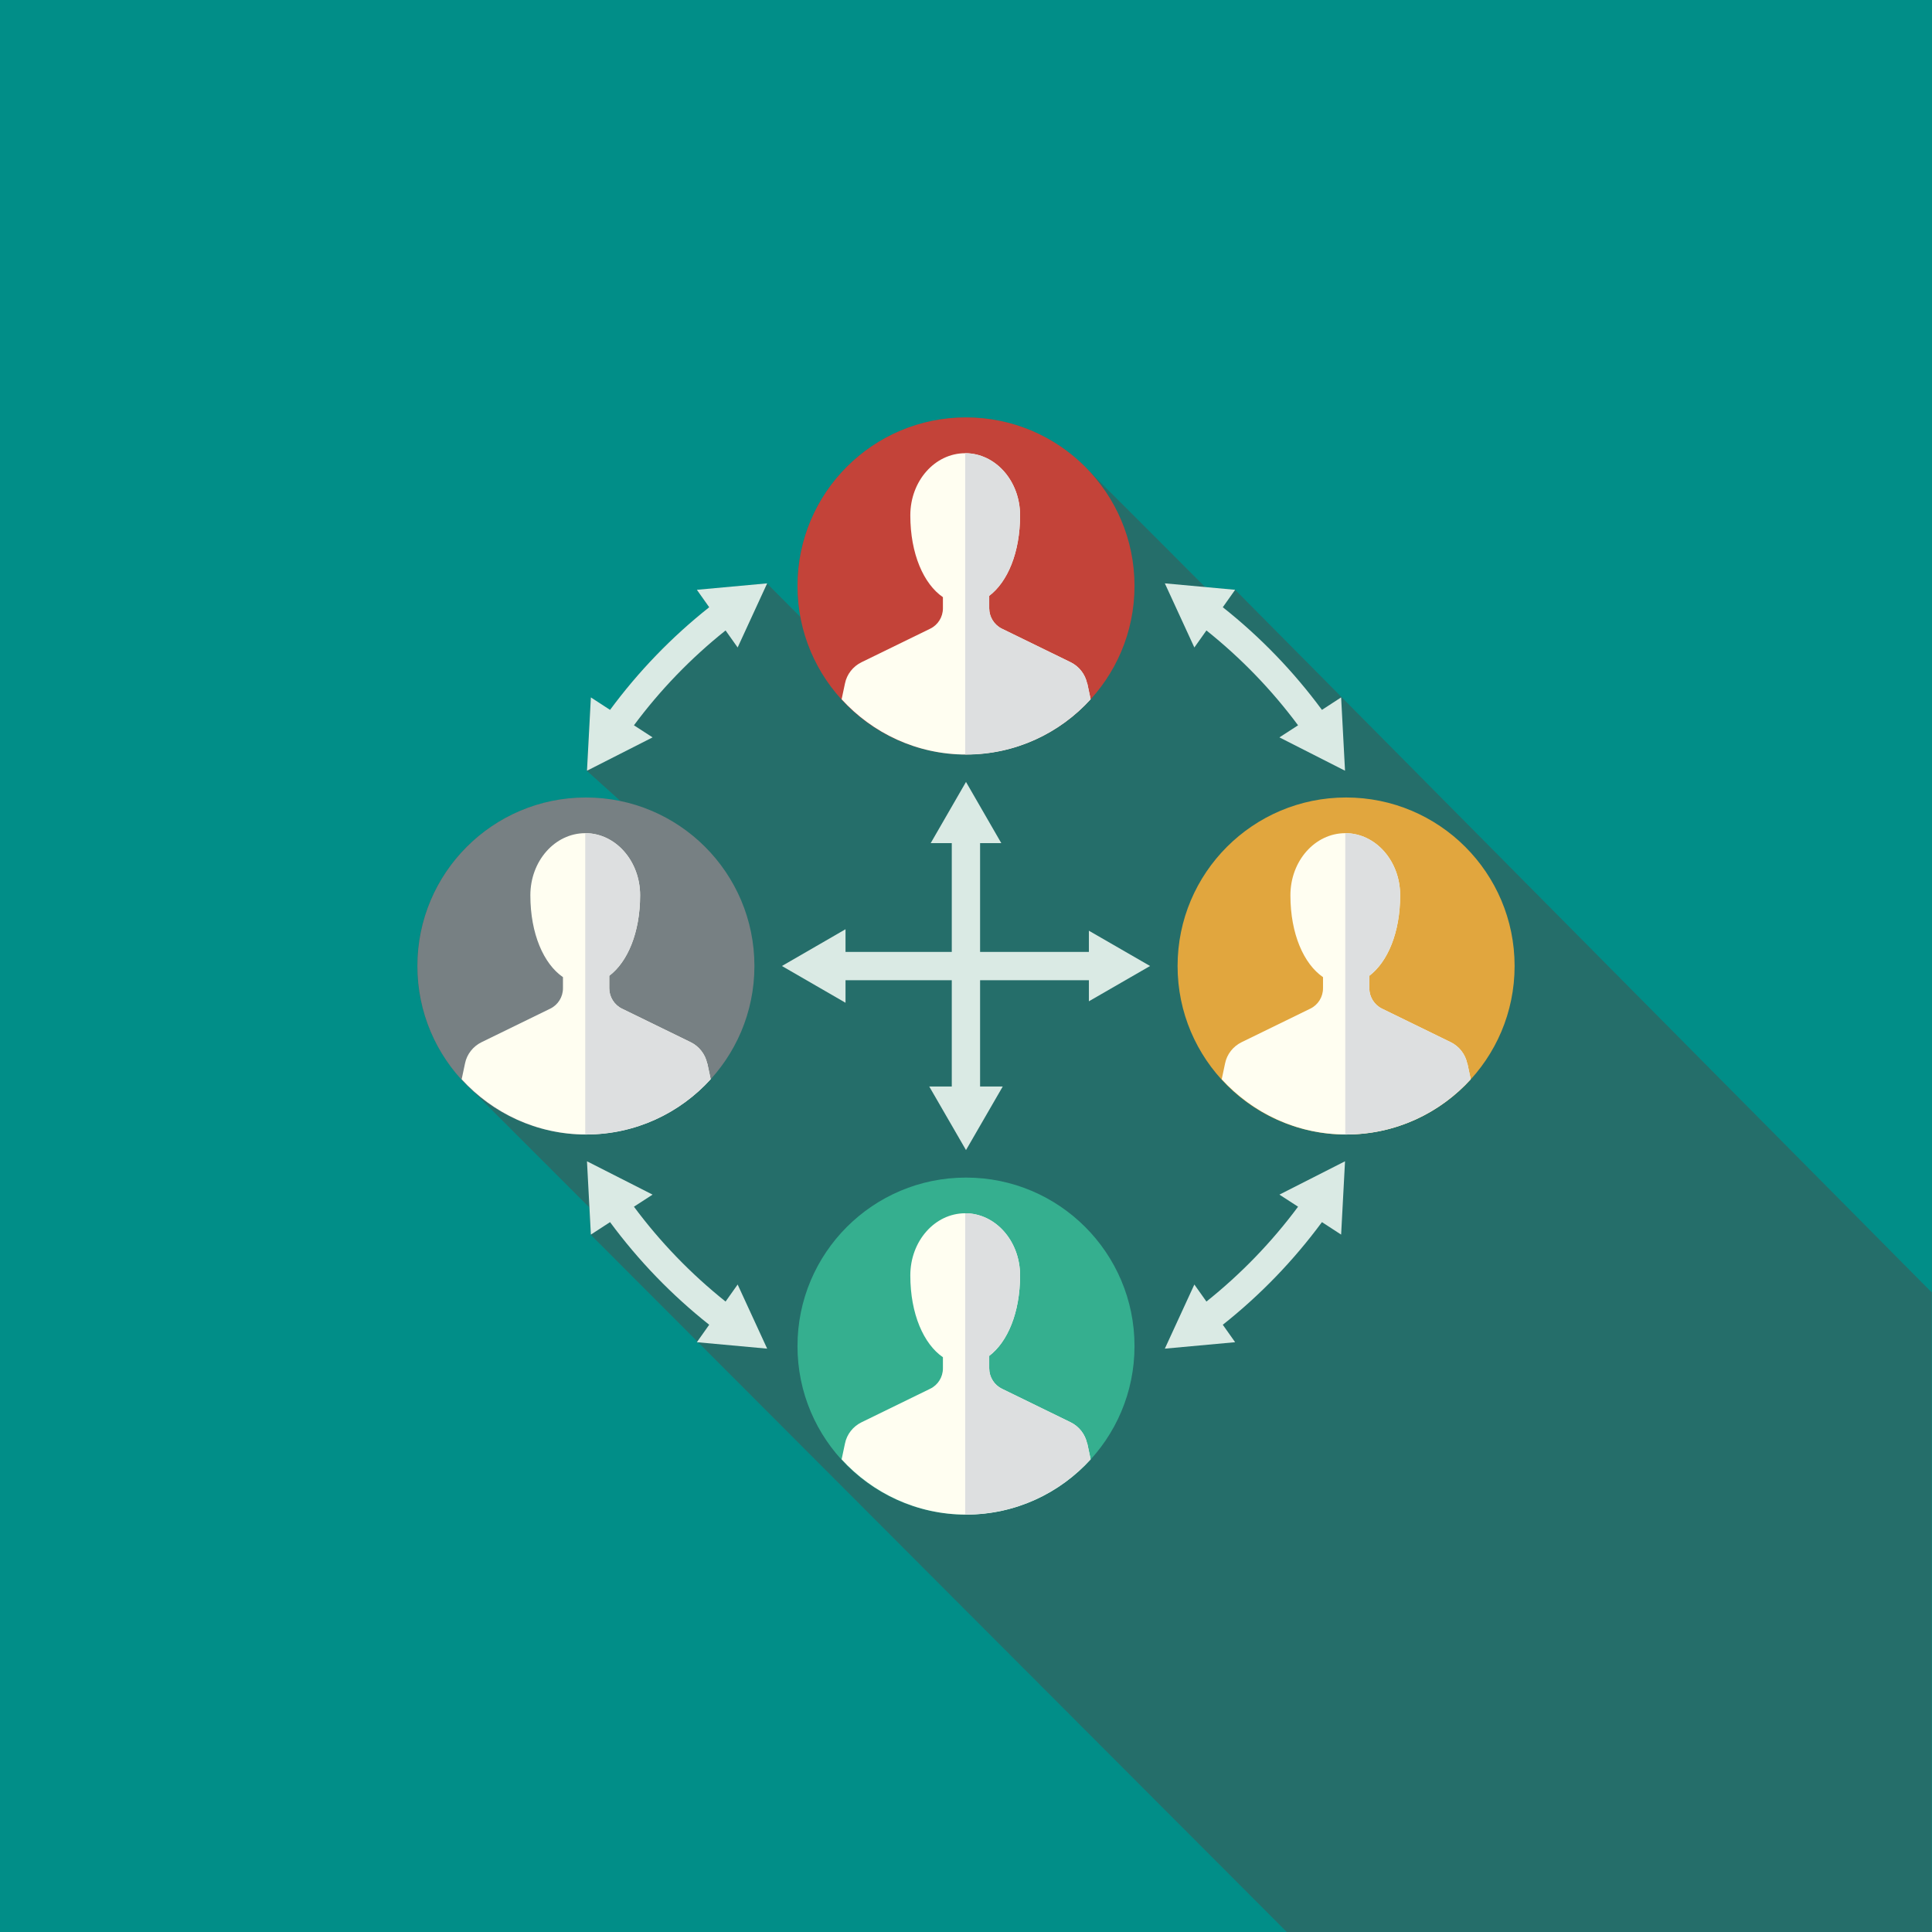 <?xml version="1.0" encoding="UTF-8"?> <svg xmlns="http://www.w3.org/2000/svg" viewBox="0 0 144 144"><defs><style> .cls-1 { fill: none; isolation: isolate; } .cls-2 { fill: #018e88; } .cls-3 { fill: #fffef1; } .cls-4 { fill: #c34339; } .cls-5 { fill: #dddfe0; } .cls-6 { fill: #daeae4; } .cls-7 { fill: #e1a63e; } .cls-8 { fill: #35af8f; } .cls-9 { fill: #778083; } .cls-10 { fill: #4a4f4d; mix-blend-mode: multiply; opacity: .5; } </style></defs><g class="cls-1"><g id="Layer_2" data-name="Layer 2"><g id="Layer_3" data-name="Layer 3"><g><rect class="cls-2" width="144" height="144"></rect><path class="cls-10" d="m144,96.35l-51.94-52.39-2.23-.2s-8.69-8.7-8.8-8.8c-2.28-2.37-5.48-3.84-9.03-3.84-6.94,0-12.56,5.62-12.56,12.56,0,.8.09,1.57.23,2.32l-2.5-2.51-5.24.48.92,1.3c-2.79,2.22-5.27,4.78-7.39,7.65l-1.43-.93-.29,5.46,2.52,2.27c-.84-.18-1.71-.27-2.6-.27-6.94,0-12.56,5.62-12.56,12.56,0,3.4,1.37,6.47,3.57,8.73.1.11,9.2,9.2,9.25,9.25l.11,2.04,51.89,51.98h48.06v-47.65Z"></path><g><g><g><circle class="cls-7" cx="100.33" cy="72" r="12.56"></circle><path class="cls-3" d="m109.36,79.26c-.15-.69-.6-1.27-1.23-1.58l-5.12-2.5c-.58-.28-.95-.88-.95-1.52v-.93c1.36-1.03,2.3-3.21,2.3-6,0-2.56-1.83-4.63-4.09-4.63s-4.09,2.07-4.09,4.63c0,2.88,1,5.12,2.43,6.1v.83c0,.65-.37,1.24-.95,1.52l-5.12,2.5c-.63.31-1.09.89-1.23,1.58l-.25,1.18c2.3,2.52,5.6,4.12,9.28,4.12s6.98-1.59,9.28-4.12l-.25-1.18Z"></path></g><path class="cls-5" d="m109.36,79.26c-.15-.69-.6-1.27-1.23-1.58l-5.12-2.5c-.58-.28-.95-.88-.95-1.52v-.93c1.36-1.03,2.3-3.21,2.3-6,0-2.56-1.83-4.63-4.09-4.63v22.45s.04,0,.07,0c3.68,0,6.98-1.59,9.28-4.12l-.25-1.18Z"></path></g><g><g><circle class="cls-9" cx="43.67" cy="72" r="12.56"></circle><path class="cls-3" d="m52.71,79.26c-.15-.69-.6-1.27-1.23-1.58l-5.12-2.5c-.58-.28-.95-.88-.95-1.52v-.93c1.36-1.03,2.3-3.21,2.3-6,0-2.56-1.83-4.63-4.09-4.63s-4.09,2.07-4.09,4.63c0,2.88,1,5.12,2.43,6.1v.83c0,.65-.37,1.24-.95,1.52l-5.12,2.5c-.63.31-1.09.89-1.23,1.58l-.25,1.18c2.3,2.52,5.6,4.12,9.28,4.12s6.98-1.59,9.28-4.12l-.25-1.18Z"></path></g><path class="cls-5" d="m52.71,79.26c-.15-.69-.6-1.27-1.23-1.58l-5.12-2.5c-.58-.28-.95-.88-.95-1.52v-.93c1.36-1.03,2.3-3.21,2.3-6,0-2.56-1.83-4.63-4.09-4.63v22.45s.04,0,.07,0c3.68,0,6.98-1.59,9.28-4.12l-.25-1.18Z"></path></g></g><g><g><g><circle class="cls-4" cx="72" cy="43.67" r="12.56"></circle><path class="cls-3" d="m81.03,50.94c-.15-.69-.6-1.27-1.23-1.58l-5.12-2.5c-.58-.28-.95-.88-.95-1.52v-.93c1.36-1.03,2.3-3.21,2.3-6,0-2.56-1.83-4.63-4.09-4.63s-4.09,2.07-4.09,4.63c0,2.88,1,5.12,2.43,6.1v.83c0,.65-.37,1.24-.95,1.52l-5.12,2.5c-.63.31-1.09.89-1.23,1.58l-.25,1.18c2.3,2.52,5.6,4.12,9.28,4.12s6.98-1.59,9.28-4.12l-.25-1.18Z"></path></g><path class="cls-5" d="m81.03,50.94c-.15-.69-.6-1.27-1.23-1.58l-5.12-2.5c-.58-.28-.95-.88-.95-1.52v-.93c1.36-1.03,2.3-3.21,2.3-6,0-2.56-1.83-4.63-4.09-4.63v22.45s.04,0,.07,0c3.68,0,6.98-1.59,9.28-4.12l-.25-1.18Z"></path></g><g><g><circle class="cls-8" cx="72" cy="100.33" r="12.56"></circle><path class="cls-3" d="m81.03,107.59c-.15-.69-.6-1.27-1.23-1.58l-5.12-2.5c-.58-.28-.95-.88-.95-1.52v-.93c1.36-1.03,2.3-3.21,2.3-6,0-2.56-1.83-4.63-4.09-4.63s-4.09,2.07-4.09,4.63c0,2.88,1,5.12,2.43,6.1v.83c0,.65-.37,1.24-.95,1.52l-5.12,2.5c-.63.31-1.09.89-1.23,1.58l-.25,1.18c2.3,2.52,5.6,4.12,9.28,4.12s6.98-1.59,9.28-4.12l-.25-1.18Z"></path></g><path class="cls-5" d="m81.03,107.59c-.15-.69-.6-1.27-1.23-1.58l-5.12-2.5c-.58-.28-.95-.87-.95-1.52v-.93c1.36-1.03,2.3-3.21,2.3-6,0-2.56-1.83-4.63-4.09-4.63v22.45s.04,0,.07,0c3.68,0,6.98-1.59,9.28-4.12l-.25-1.18Z"></path></g></g><g><g><path class="cls-6" d="m100.25,57.44l-.29-5.46-1.43.93c-2.12-2.87-4.59-5.43-7.39-7.65l.92-1.3-5.24-.48,2.2,4.78.9-1.27c2.58,2.06,4.87,4.43,6.83,7.07l-1.39.9,4.88,2.48Z"></path><path class="cls-6" d="m43.75,86.56l.29,5.46,1.43-.93c2.12,2.87,4.59,5.43,7.39,7.65l-.92,1.3,5.24.48-2.2-4.78-.9,1.27c-2.58-2.06-4.87-4.43-6.83-7.07l1.39-.9-4.88-2.48Z"></path></g><g><path class="cls-6" d="m43.75,57.44l.29-5.46,1.43.93c2.12-2.87,4.59-5.43,7.39-7.65l-.92-1.3,5.24-.48-2.2,4.78-.9-1.27c-2.58,2.06-4.87,4.43-6.83,7.07l1.39.9-4.88,2.48Z"></path><path class="cls-6" d="m100.25,86.56l-.29,5.46-1.43-.93c-2.12,2.87-4.59,5.43-7.39,7.65l.92,1.3-5.24.48,2.2-4.78.9,1.27c2.58-2.06,4.87-4.43,6.83-7.07l-1.39-.9,4.88-2.48Z"></path></g><g><g><rect class="cls-6" x="70.94" y="62.07" width="2.11" height="19.71"></rect><polygon class="cls-6" points="69.37 62.84 72 58.28 74.63 62.84 69.37 62.84"></polygon><polygon class="cls-6" points="69.26 80.98 72 85.72 74.74 80.98 69.26 80.98"></polygon></g><g><rect class="cls-6" x="62.22" y="70.95" width="19.71" height="2.11"></rect><polygon class="cls-6" points="81.16 69.37 85.72 72 81.16 74.63 81.16 69.37"></polygon><polygon class="cls-6" points="63.02 69.26 58.28 72 63.02 74.74 63.02 69.26"></polygon></g></g></g></g></g></g></g></svg> 